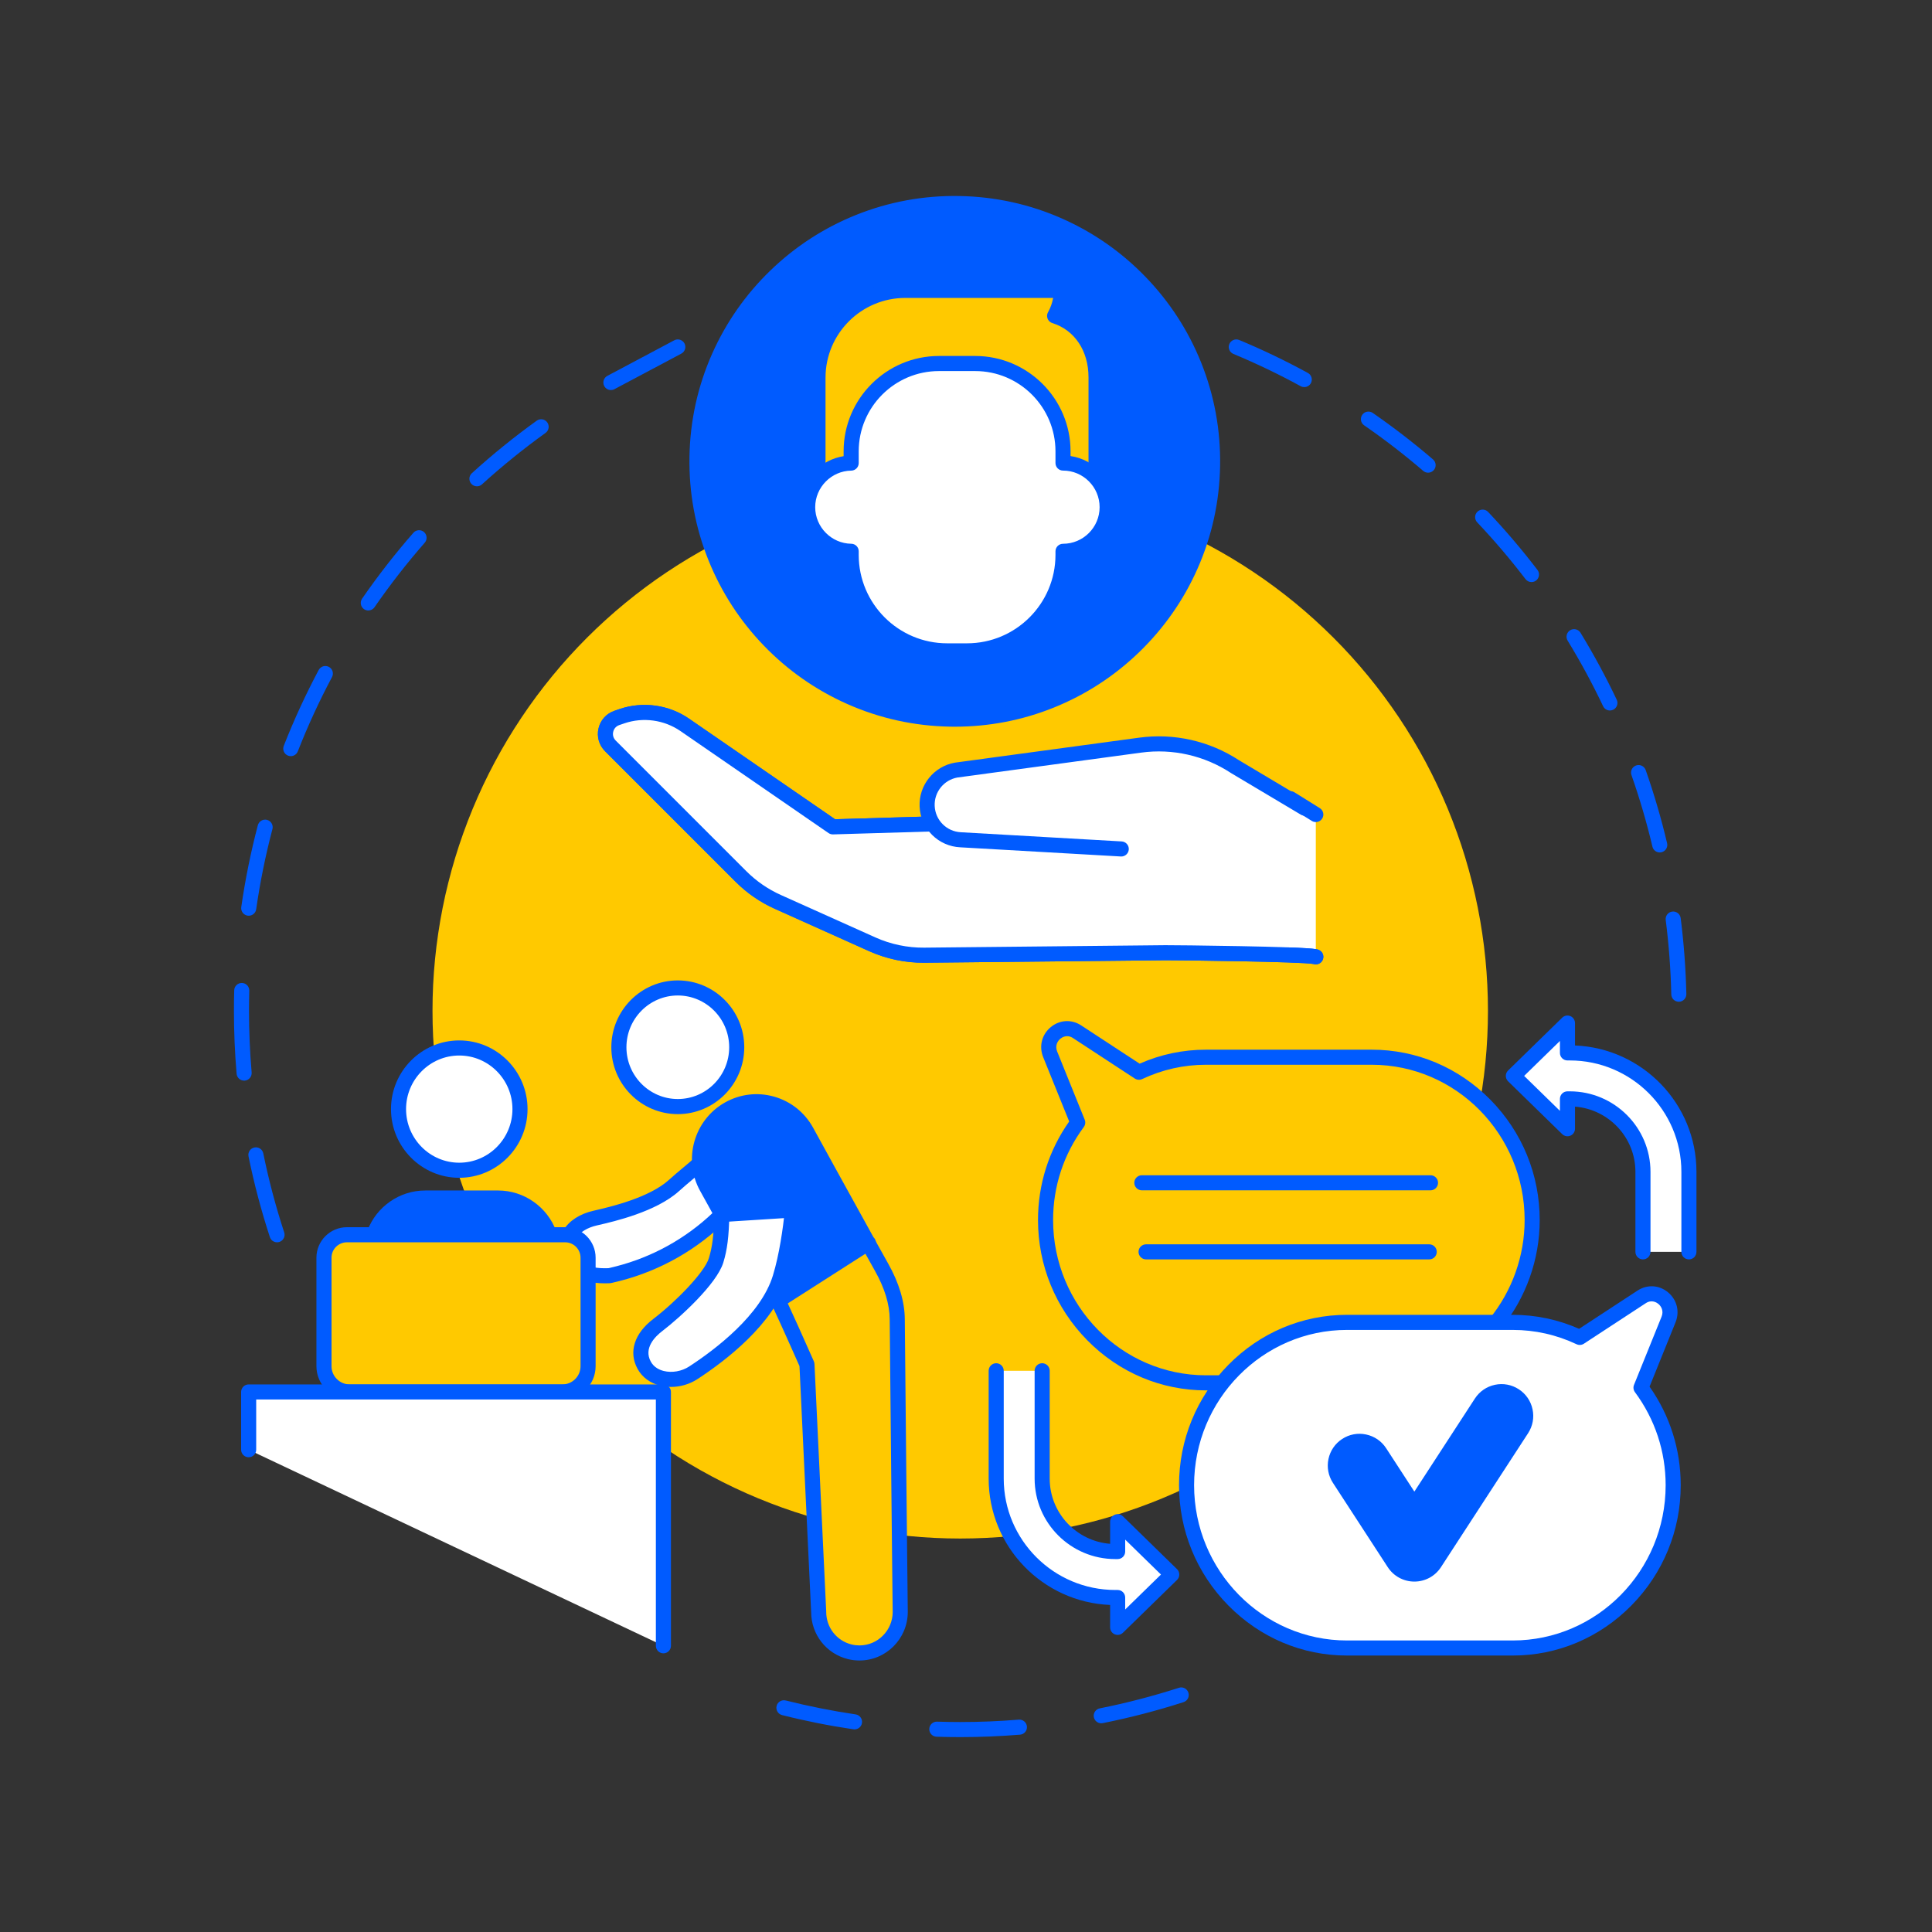 <svg xmlns="http://www.w3.org/2000/svg" xmlns:xlink="http://www.w3.org/1999/xlink" width="500" zoomAndPan="magnify" viewBox="0 0 375 375" height="500" preserveAspectRatio="xMidYMid meet" version="1.2"><rect x="0" y="0" width="375" height="375" fill="#333333" stroke="none"/><defs><clipPath id="8f8483e906"><path d="M 45.387 65 L 134 65 L 134 242 L 45.387 242 Z M 45.387 65 "/></clipPath><clipPath id="62630261cb"><path d="M 150 327 L 231 327 L 231 337.168 L 150 337.168 Z M 150 327 "/></clipPath><clipPath id="8236491d09"><path d="M 292 197 L 329.637 197 L 329.637 245 L 292 245 Z M 292 197 "/></clipPath></defs><g id="9bc1561357"><g clip-rule="nonzero" clip-path="url(#8f8483e906)"><path style=" stroke:none;fill-rule:nonzero;fill:#005bff;fill-opacity:1;" d="M 53.773 241.129 C 53.156 241.129 52.586 240.738 52.383 240.121 C 50.707 235.004 49.312 229.734 48.238 224.453 C 48.074 223.66 48.586 222.887 49.379 222.727 C 50.172 222.566 50.945 223.078 51.105 223.871 C 52.156 229.039 53.523 234.199 55.164 239.211 C 55.418 239.977 54.996 240.805 54.23 241.059 C 54.078 241.105 53.926 241.129 53.773 241.129 Z M 47.383 209.75 C 46.633 209.75 45.992 209.176 45.926 208.414 C 45.578 204.379 45.406 200.27 45.406 196.195 C 45.406 194.875 45.422 193.535 45.461 192.215 C 45.48 191.41 46.152 190.773 46.965 190.793 C 47.77 190.816 48.406 191.488 48.387 192.297 C 48.352 193.59 48.332 194.898 48.332 196.195 C 48.332 200.184 48.504 204.211 48.844 208.164 C 48.91 208.969 48.316 209.676 47.512 209.746 C 47.469 209.75 47.426 209.75 47.383 209.75 Z M 48.281 177.742 C 48.211 177.742 48.141 177.738 48.07 177.727 C 47.273 177.613 46.715 176.871 46.828 176.07 C 47.594 170.73 48.676 165.387 50.047 160.18 C 50.254 159.398 51.055 158.934 51.836 159.137 C 52.617 159.344 53.082 160.145 52.879 160.926 C 51.535 166.023 50.477 171.258 49.727 176.484 C 49.625 177.215 48.996 177.742 48.281 177.742 Z M 56.441 146.77 C 56.262 146.77 56.082 146.734 55.906 146.668 C 55.156 146.371 54.785 145.523 55.078 144.77 C 57.043 139.758 59.324 134.805 61.855 130.047 C 62.238 129.332 63.121 129.062 63.836 129.441 C 64.551 129.82 64.82 130.707 64.441 131.422 C 61.961 136.082 59.727 140.93 57.805 145.84 C 57.578 146.414 57.027 146.77 56.441 146.77 Z M 71.484 118.496 C 71.199 118.496 70.91 118.41 70.656 118.238 C 69.992 117.777 69.824 116.867 70.281 116.199 C 73.34 111.77 76.691 107.469 80.238 103.414 C 80.77 102.805 81.695 102.742 82.305 103.273 C 82.91 103.809 82.973 104.73 82.441 105.34 C 78.969 109.312 75.688 113.523 72.691 117.863 C 72.406 118.273 71.949 118.496 71.484 118.496 Z M 92.57 94.395 C 92.176 94.395 91.777 94.23 91.488 93.914 C 90.945 93.316 90.988 92.391 91.586 91.848 C 95.574 88.223 99.812 84.793 104.18 81.652 C 104.836 81.18 105.754 81.328 106.223 81.984 C 106.695 82.641 106.547 83.555 105.891 84.027 C 101.609 87.105 97.461 90.465 93.555 94.012 C 93.277 94.27 92.922 94.395 92.57 94.395 Z M 118.578 75.711 C 118.055 75.711 117.547 75.43 117.285 74.934 C 116.902 74.219 117.176 73.332 117.891 72.953 L 130.875 66.051 C 131.59 65.672 132.473 65.945 132.855 66.656 C 133.234 67.371 132.961 68.258 132.25 68.637 L 119.262 75.539 C 119.043 75.656 118.809 75.711 118.578 75.711 Z M 118.578 75.711 "/></g><g clip-rule="nonzero" clip-path="url(#62630261cb)"><path style=" stroke:none;fill-rule:nonzero;fill:#005bff;fill-opacity:1;" d="M 186.379 337.172 C 184.852 337.172 183.309 337.148 181.789 337.098 C 180.98 337.074 180.348 336.395 180.371 335.59 C 180.398 334.781 181.074 334.145 181.883 334.172 C 183.371 334.219 184.883 334.246 186.379 334.246 C 190.168 334.246 193.992 334.09 197.75 333.781 C 198.555 333.719 199.262 334.316 199.328 335.121 C 199.395 335.93 198.793 336.637 197.988 336.699 C 194.152 337.012 190.246 337.172 186.379 337.172 Z M 165.863 335.672 C 165.789 335.672 165.719 335.668 165.645 335.656 C 161.004 334.973 156.344 334.047 151.801 332.898 C 151.02 332.703 150.543 331.906 150.738 331.121 C 150.938 330.34 151.734 329.863 152.516 330.062 C 156.965 331.184 161.527 332.09 166.074 332.762 C 166.871 332.879 167.426 333.625 167.309 334.422 C 167.199 335.148 166.574 335.672 165.863 335.672 Z M 213.75 334.488 C 213.066 334.488 212.457 334.008 212.316 333.309 C 212.16 332.516 212.676 331.746 213.469 331.59 C 218.641 330.559 223.809 329.215 228.824 327.598 C 229.594 327.348 230.418 327.77 230.668 328.539 C 230.918 329.309 230.492 330.133 229.727 330.383 C 224.602 332.035 219.324 333.406 214.039 334.461 C 213.941 334.477 213.844 334.488 213.75 334.488 Z M 213.75 334.488 "/></g><path style=" stroke:none;fill-rule:nonzero;fill:#005bff;fill-opacity:1;" d="M 325.855 194.438 C 325.062 194.438 324.41 193.805 324.395 193.008 C 324.285 188.188 323.922 183.332 323.316 178.574 C 323.211 177.77 323.781 177.039 324.582 176.938 C 325.383 176.836 326.117 177.402 326.219 178.203 C 326.836 183.062 327.207 188.02 327.32 192.941 C 327.336 193.75 326.695 194.418 325.891 194.438 C 325.879 194.438 325.867 194.438 325.855 194.438 Z M 322.156 165.461 C 321.492 165.461 320.895 165.008 320.734 164.332 C 319.629 159.652 318.258 154.98 316.668 150.445 C 316.398 149.68 316.801 148.844 317.562 148.578 C 318.324 148.309 319.16 148.711 319.43 149.473 C 321.055 154.105 322.453 158.879 323.582 163.66 C 323.77 164.445 323.281 165.234 322.496 165.422 C 322.383 165.449 322.27 165.461 322.156 165.461 Z M 312.484 137.906 C 311.938 137.906 311.414 137.598 311.16 137.07 C 309.102 132.73 306.785 128.449 304.277 124.344 C 303.859 123.652 304.074 122.754 304.766 122.332 C 305.457 121.91 306.355 122.129 306.777 122.816 C 309.336 127.012 311.703 131.383 313.805 135.812 C 314.152 136.543 313.84 137.418 313.113 137.762 C 312.91 137.859 312.695 137.906 312.484 137.906 Z M 297.266 112.98 C 296.824 112.98 296.387 112.781 296.102 112.406 C 293.18 108.586 290.023 104.879 286.719 101.383 C 286.164 100.797 286.191 99.871 286.777 99.312 C 287.367 98.758 288.293 98.785 288.848 99.371 C 292.223 102.941 295.445 106.727 298.426 110.629 C 298.918 111.27 298.793 112.188 298.152 112.68 C 297.887 112.883 297.574 112.98 297.266 112.98 Z M 277.195 91.75 C 276.855 91.75 276.52 91.633 276.242 91.395 C 272.59 88.262 268.734 85.285 264.777 82.555 C 264.113 82.094 263.949 81.184 264.406 80.52 C 264.867 79.852 265.777 79.688 266.445 80.145 C 270.48 82.938 274.418 85.973 278.148 89.176 C 278.762 89.703 278.832 90.625 278.305 91.238 C 278.016 91.574 277.605 91.75 277.195 91.75 Z M 253.156 75.137 C 252.918 75.137 252.676 75.078 252.453 74.957 C 248.23 72.648 243.836 70.543 239.398 68.695 C 238.652 68.387 238.301 67.527 238.613 66.781 C 238.922 66.035 239.777 65.684 240.523 65.992 C 245.059 67.879 249.543 70.031 253.859 72.387 C 254.566 72.777 254.828 73.664 254.441 74.375 C 254.176 74.859 253.672 75.137 253.156 75.137 Z M 253.156 75.137 "/><path style=" stroke:none;fill-rule:nonzero;fill:#ffc900;fill-opacity:1;" d="M 288.812 196.195 C 288.812 197.871 288.77 199.547 288.688 201.223 C 288.605 202.895 288.484 204.566 288.32 206.234 C 288.156 207.906 287.949 209.566 287.703 211.227 C 287.457 212.883 287.172 214.535 286.844 216.18 C 286.516 217.824 286.148 219.457 285.742 221.086 C 285.336 222.711 284.887 224.324 284.402 225.93 C 283.914 227.535 283.391 229.125 282.824 230.703 C 282.258 232.281 281.656 233.848 281.016 235.395 C 280.375 236.945 279.695 238.477 278.977 239.992 C 278.262 241.508 277.508 243.004 276.719 244.48 C 275.926 245.961 275.102 247.418 274.238 248.855 C 273.379 250.293 272.48 251.711 271.551 253.105 C 270.617 254.496 269.652 255.867 268.652 257.215 C 267.656 258.562 266.625 259.883 265.562 261.18 C 264.496 262.473 263.402 263.742 262.277 264.984 C 261.152 266.227 259.996 267.441 258.809 268.625 C 257.625 269.812 256.41 270.969 255.168 272.094 C 253.926 273.219 252.656 274.312 251.363 275.375 C 250.066 276.441 248.746 277.473 247.398 278.469 C 246.051 279.469 244.684 280.434 243.289 281.363 C 241.895 282.297 240.477 283.191 239.039 284.055 C 237.602 284.918 236.145 285.742 234.668 286.531 C 233.188 287.324 231.691 288.078 230.176 288.793 C 228.66 289.512 227.129 290.188 225.578 290.832 C 224.031 291.473 222.465 292.074 220.887 292.641 C 219.309 293.203 217.719 293.73 216.113 294.219 C 214.512 294.703 212.895 295.152 211.27 295.559 C 209.645 295.965 208.008 296.332 206.363 296.66 C 204.719 296.988 203.066 297.273 201.41 297.52 C 199.75 297.766 198.09 297.969 196.422 298.133 C 194.75 298.301 193.082 298.422 191.406 298.504 C 189.73 298.586 188.055 298.629 186.379 298.629 C 184.703 298.629 183.027 298.586 181.355 298.504 C 179.68 298.422 178.008 298.301 176.34 298.133 C 174.672 297.969 173.008 297.766 171.352 297.52 C 169.691 297.273 168.039 296.988 166.398 296.66 C 164.754 296.332 163.117 295.965 161.492 295.559 C 159.863 295.152 158.25 294.703 156.645 294.219 C 155.043 293.73 153.449 293.203 151.871 292.641 C 150.293 292.074 148.73 291.473 147.18 290.832 C 145.633 290.188 144.102 289.512 142.586 288.793 C 141.07 288.078 139.574 287.324 138.094 286.531 C 136.617 285.742 135.156 284.918 133.719 284.055 C 132.281 283.191 130.867 282.297 129.473 281.363 C 128.078 280.434 126.707 279.469 125.363 278.469 C 124.016 277.473 122.695 276.441 121.398 275.375 C 120.102 274.312 118.832 273.219 117.59 272.094 C 116.348 270.969 115.137 269.812 113.949 268.625 C 112.766 267.441 111.609 266.227 110.484 264.984 C 109.355 263.742 108.262 262.473 107.199 261.18 C 106.137 259.883 105.105 258.562 104.105 257.215 C 103.105 255.867 102.141 254.496 101.211 253.105 C 100.281 251.711 99.383 250.293 98.52 248.855 C 97.66 247.418 96.832 245.961 96.043 244.48 C 95.254 243.004 94.5 241.508 93.781 239.992 C 93.066 238.477 92.387 236.945 91.746 235.395 C 91.105 233.848 90.5 232.281 89.938 230.703 C 89.371 229.125 88.844 227.535 88.359 225.93 C 87.871 224.324 87.426 222.711 87.02 221.086 C 86.609 219.457 86.242 217.824 85.918 216.18 C 85.59 214.535 85.305 212.883 85.059 211.227 C 84.812 209.566 84.605 207.906 84.441 206.234 C 84.277 204.566 84.152 202.895 84.07 201.223 C 83.988 199.547 83.949 197.871 83.949 196.195 C 83.949 194.52 83.988 192.844 84.07 191.168 C 84.152 189.496 84.277 187.824 84.441 186.156 C 84.605 184.488 84.812 182.824 85.059 181.168 C 85.305 179.508 85.59 177.855 85.918 176.211 C 86.242 174.566 86.609 172.934 87.02 171.309 C 87.426 169.68 87.871 168.066 88.359 166.461 C 88.844 164.855 89.371 163.266 89.938 161.688 C 90.5 160.109 91.105 158.547 91.746 156.996 C 92.387 155.449 93.066 153.918 93.781 152.402 C 94.5 150.887 95.254 149.387 96.043 147.91 C 96.832 146.43 97.66 144.973 98.52 143.535 C 99.383 142.098 100.281 140.684 101.211 139.289 C 102.141 137.895 103.105 136.523 104.105 135.176 C 105.105 133.832 106.137 132.508 107.199 131.215 C 108.262 129.918 109.355 128.648 110.484 127.406 C 111.609 126.164 112.766 124.949 113.949 123.766 C 115.137 122.582 116.348 121.426 117.59 120.301 C 118.832 119.172 120.102 118.078 121.398 117.016 C 122.695 115.953 124.016 114.922 125.363 113.922 C 126.707 112.922 128.078 111.957 129.473 111.027 C 130.867 110.094 132.281 109.199 133.719 108.336 C 135.156 107.477 136.617 106.648 138.094 105.859 C 139.574 105.07 141.07 104.316 142.586 103.598 C 144.102 102.883 145.633 102.203 147.18 101.562 C 148.73 100.918 150.293 100.316 151.871 99.75 C 153.449 99.188 155.043 98.66 156.645 98.176 C 158.25 97.688 159.863 97.242 161.492 96.832 C 163.117 96.426 164.754 96.059 166.398 95.73 C 168.039 95.406 169.691 95.117 171.352 94.871 C 173.008 94.625 174.672 94.422 176.34 94.258 C 178.008 94.094 179.68 93.969 181.355 93.887 C 183.027 93.805 184.703 93.766 186.379 93.766 C 188.055 93.766 189.73 93.805 191.406 93.887 C 193.082 93.969 194.75 94.094 196.422 94.258 C 198.09 94.422 199.75 94.625 201.41 94.871 C 203.066 95.117 204.719 95.406 206.363 95.73 C 208.008 96.059 209.645 96.426 211.27 96.832 C 212.895 97.242 214.512 97.688 216.113 98.176 C 217.719 98.66 219.309 99.188 220.887 99.75 C 222.465 100.316 224.031 100.918 225.578 101.562 C 227.129 102.203 228.66 102.883 230.176 103.598 C 231.691 104.316 233.188 105.07 234.668 105.859 C 236.145 106.648 237.602 107.477 239.039 108.336 C 240.477 109.199 241.895 110.094 243.289 111.027 C 244.684 111.957 246.051 112.922 247.398 113.922 C 248.746 114.922 250.066 115.953 251.363 117.016 C 252.656 118.078 253.926 119.172 255.168 120.301 C 256.41 121.426 257.625 122.582 258.809 123.766 C 259.996 124.949 261.152 126.164 262.277 127.406 C 263.402 128.648 264.496 129.918 265.562 131.215 C 266.625 132.508 267.656 133.832 268.652 135.176 C 269.652 136.523 270.617 137.895 271.551 139.289 C 272.48 140.684 273.379 142.098 274.238 143.535 C 275.102 144.973 275.926 146.43 276.719 147.91 C 277.508 149.387 278.262 150.887 278.977 152.402 C 279.695 153.918 280.375 155.449 281.016 156.996 C 281.656 158.547 282.258 160.109 282.824 161.688 C 283.391 163.266 283.914 164.855 284.402 166.461 C 284.887 168.066 285.336 169.68 285.742 171.309 C 286.148 172.934 286.516 174.566 286.844 176.211 C 287.172 177.855 287.457 179.508 287.703 181.168 C 287.949 182.824 288.156 184.488 288.32 186.156 C 288.484 187.824 288.605 189.496 288.688 191.168 C 288.77 192.844 288.812 194.52 288.812 196.195 Z M 288.812 196.195 "/><path style=" stroke:none;fill-rule:nonzero;fill:#005bff;fill-opacity:1;" d="M 235.363 89.543 C 235.363 91.184 235.281 92.816 235.121 94.449 C 234.961 96.078 234.723 97.699 234.402 99.305 C 234.082 100.914 233.684 102.5 233.207 104.07 C 232.73 105.637 232.18 107.18 231.555 108.695 C 230.926 110.207 230.227 111.688 229.453 113.133 C 228.68 114.578 227.84 115.98 226.93 117.344 C 226.02 118.707 225.043 120.023 224.004 121.289 C 222.965 122.555 221.863 123.77 220.707 124.93 C 219.547 126.086 218.332 127.188 217.066 128.227 C 215.801 129.266 214.484 130.242 213.121 131.152 C 211.758 132.062 210.355 132.902 208.91 133.676 C 207.465 134.449 205.984 135.148 204.473 135.777 C 202.957 136.402 201.414 136.953 199.848 137.43 C 198.277 137.906 196.691 138.305 195.082 138.625 C 193.477 138.941 191.855 139.184 190.227 139.344 C 188.594 139.504 186.961 139.586 185.32 139.586 C 183.684 139.586 182.047 139.504 180.414 139.344 C 178.785 139.184 177.164 138.941 175.559 138.625 C 173.949 138.305 172.363 137.906 170.793 137.43 C 169.227 136.953 167.684 136.402 166.172 135.777 C 164.656 135.148 163.176 134.449 161.73 133.676 C 160.285 132.902 158.883 132.062 157.52 131.152 C 156.156 130.242 154.84 129.266 153.574 128.227 C 152.309 127.188 151.094 126.086 149.938 124.93 C 148.777 123.77 147.676 122.555 146.637 121.289 C 145.598 120.023 144.621 118.707 143.711 117.344 C 142.801 115.98 141.961 114.578 141.188 113.133 C 140.414 111.688 139.715 110.207 139.09 108.695 C 138.461 107.18 137.91 105.637 137.434 104.07 C 136.957 102.5 136.559 100.914 136.242 99.305 C 135.922 97.699 135.68 96.078 135.52 94.449 C 135.359 92.816 135.277 91.184 135.277 89.543 C 135.277 87.902 135.359 86.27 135.52 84.637 C 135.68 83.008 135.922 81.387 136.242 79.781 C 136.559 78.172 136.957 76.586 137.434 75.016 C 137.91 73.449 138.461 71.906 139.09 70.395 C 139.715 68.879 140.414 67.398 141.188 65.953 C 141.961 64.508 142.801 63.105 143.711 61.742 C 144.621 60.379 145.598 59.062 146.637 57.797 C 147.676 56.531 148.777 55.316 149.938 54.16 C 151.094 53 152.309 51.898 153.574 50.859 C 154.84 49.82 156.156 48.844 157.52 47.934 C 158.883 47.023 160.285 46.184 161.73 45.41 C 163.176 44.637 164.656 43.938 166.172 43.309 C 167.684 42.684 169.227 42.133 170.793 41.656 C 172.363 41.18 173.949 40.781 175.559 40.461 C 177.164 40.145 178.785 39.902 180.414 39.742 C 182.047 39.582 183.684 39.5 185.32 39.5 C 186.961 39.5 188.594 39.582 190.227 39.742 C 191.855 39.902 193.477 40.145 195.082 40.461 C 196.691 40.781 198.277 41.18 199.848 41.656 C 201.414 42.133 202.957 42.684 204.473 43.309 C 205.984 43.938 207.465 44.637 208.91 45.41 C 210.355 46.184 211.758 47.023 213.121 47.934 C 214.484 48.844 215.801 49.82 217.066 50.859 C 218.332 51.898 219.547 53 220.707 54.16 C 221.863 55.316 222.965 56.531 224.004 57.797 C 225.043 59.062 226.02 60.379 226.93 61.742 C 227.84 63.105 228.68 64.508 229.453 65.953 C 230.227 67.398 230.926 68.879 231.555 70.395 C 232.18 71.906 232.73 73.449 233.207 75.016 C 233.684 76.586 234.082 78.172 234.402 79.781 C 234.723 81.387 234.961 83.008 235.121 84.637 C 235.281 86.27 235.363 87.902 235.363 89.543 Z M 235.363 89.543 "/><path style=" stroke:none;fill-rule:nonzero;fill:#005bff;fill-opacity:1;" d="M 185.348 141.051 C 185.039 141.051 184.73 141.047 184.422 141.043 C 177.473 140.922 170.75 139.441 164.449 136.645 C 158.359 133.941 152.918 130.133 148.27 125.324 C 143.625 120.512 140.008 114.938 137.52 108.762 C 134.945 102.363 133.703 95.598 133.824 88.645 C 133.945 81.695 135.422 74.973 138.219 68.672 C 140.922 62.582 144.73 57.141 149.543 52.492 C 154.352 47.848 159.926 44.23 166.102 41.742 C 172.5 39.168 179.27 37.922 186.219 38.047 C 193.172 38.168 199.891 39.645 206.195 42.441 C 212.281 45.145 217.723 48.953 222.371 53.766 C 227.016 58.574 230.633 64.148 233.121 70.324 C 235.695 76.723 236.941 83.488 236.82 90.441 C 236.699 97.395 235.219 104.113 232.422 110.418 C 229.723 116.504 225.91 121.945 221.102 126.594 C 216.289 131.238 210.719 134.855 204.539 137.344 C 198.426 139.805 191.973 141.051 185.348 141.051 Z M 185.309 40.965 C 158.91 40.965 137.211 62.199 136.75 88.695 C 136.281 115.477 157.691 137.648 184.473 138.113 C 211.258 138.578 233.426 117.172 233.891 90.391 C 234.359 63.609 212.949 41.441 186.168 40.973 C 185.883 40.969 185.594 40.965 185.309 40.965 Z M 235.355 90.414 Z M 235.355 90.414 "/><path style=" stroke:none;fill-rule:nonzero;fill:#ffc900;fill-opacity:1;" d="M 204.707 61.316 L 204.703 61.316 C 205.527 59.852 206 58.164 206 56.367 L 175.707 56.367 C 166.355 56.367 158.773 63.945 158.773 73.297 L 158.773 94.871 L 206.629 91.172 L 212.746 94.703 L 212.746 73.246 C 212.746 67.074 209.27 62.75 204.707 61.316 Z M 204.707 61.316 "/><path style=" stroke:none;fill-rule:nonzero;fill:#005bff;fill-opacity:1;" d="M 158.773 96.332 C 158.406 96.332 158.051 96.195 157.777 95.945 C 157.48 95.668 157.309 95.277 157.309 94.871 L 157.309 73.297 C 157.309 63.156 165.562 54.902 175.707 54.902 L 206 54.902 C 206.809 54.902 207.465 55.559 207.465 56.367 C 207.465 57.785 207.199 59.195 206.691 60.516 C 208.66 61.434 210.348 62.844 211.633 64.656 C 213.32 67.039 214.211 70.008 214.211 73.246 L 214.211 94.703 C 214.211 95.223 213.93 95.707 213.48 95.969 C 213.027 96.23 212.469 96.23 212.016 95.969 L 206.289 92.668 L 158.887 96.328 C 158.848 96.332 158.809 96.332 158.773 96.332 Z M 175.707 57.828 C 167.176 57.828 160.234 64.77 160.234 73.297 L 160.234 93.289 L 206.516 89.715 C 206.809 89.691 207.102 89.758 207.359 89.906 L 211.281 92.168 L 211.281 73.246 C 211.281 68.129 208.621 64.109 204.332 62.73 C 203.961 62.637 203.637 62.395 203.438 62.055 C 203.176 61.605 203.172 61.051 203.426 60.598 C 203.91 59.738 204.242 58.797 204.41 57.828 Z M 175.707 57.828 "/><path style=" stroke:none;fill-rule:nonzero;fill:#ffffff;fill-opacity:1;" d="M 206.328 89.875 L 206.328 87.602 C 206.328 78.188 198.699 70.559 189.285 70.559 L 182.254 70.559 C 172.844 70.559 165.211 78.188 165.211 87.602 L 165.211 89.883 C 160.535 89.945 156.766 93.754 156.766 98.441 C 156.766 103.133 160.535 106.941 165.211 107.004 L 165.211 107.703 C 165.211 117.992 173.551 126.328 183.84 126.328 L 187.703 126.328 C 197.988 126.328 206.328 117.992 206.328 107.703 L 206.328 107.012 C 211.062 107.012 214.895 103.176 214.895 98.441 C 214.898 93.711 211.062 89.875 206.328 89.875 Z M 206.328 89.875 "/><path style=" stroke:none;fill-rule:nonzero;fill:#005bff;fill-opacity:1;" d="M 187.703 127.793 L 183.84 127.793 C 172.977 127.793 164.102 119.129 163.758 108.348 C 161.656 108.016 159.715 107.027 158.195 105.488 C 156.328 103.598 155.301 101.098 155.301 98.441 C 155.301 95.789 156.328 93.289 158.195 91.398 C 159.715 89.859 161.648 88.875 163.746 88.543 L 163.746 87.602 C 163.746 77.398 172.051 69.094 182.254 69.094 L 189.285 69.094 C 199.492 69.094 207.793 77.398 207.793 87.602 L 207.793 88.52 C 212.633 89.23 216.359 93.41 216.359 98.441 C 216.359 103.48 212.629 107.664 207.781 108.371 C 207.43 119.141 198.559 127.793 187.703 127.793 Z M 182.254 72.023 C 173.664 72.023 166.676 79.012 166.676 87.602 L 166.676 89.883 C 166.676 90.684 166.031 91.336 165.23 91.348 C 161.371 91.398 158.23 94.582 158.23 98.441 C 158.23 102.305 161.371 105.488 165.23 105.543 C 166.031 105.551 166.676 106.203 166.676 107.004 L 166.676 107.703 C 166.676 117.168 174.375 124.867 183.84 124.867 L 187.703 124.867 C 197.168 124.867 204.867 117.168 204.867 107.703 L 204.867 107.012 C 204.867 106.203 205.52 105.547 206.328 105.547 C 210.246 105.547 213.434 102.359 213.434 98.441 C 213.434 94.527 210.246 91.34 206.328 91.34 C 205.52 91.34 204.867 90.684 204.867 89.875 L 204.867 87.602 C 204.867 79.012 197.875 72.023 189.285 72.023 Z M 182.254 72.023 "/><path style=" stroke:none;fill-rule:nonzero;fill:#ffffff;fill-opacity:1;" d="M 255.398 185.723 C 253.953 185.18 227.734 184.906 226.188 184.922 L 179.414 185.402 C 175.938 185.438 172.496 184.719 169.324 183.293 L 150.969 175.055 C 148.309 173.859 145.883 172.188 143.82 170.121 L 118.473 144.773 C 116.758 143.059 117.434 140.137 119.73 139.352 L 120.711 139.02 C 124.812 137.613 129.34 138.238 132.91 140.695 L 161.648 160.492 L 180.797 159.926 L 250.473 155.027 L 255.398 158.102 Z M 255.398 185.723 "/><path style=" stroke:none;fill-rule:nonzero;fill:#005bff;fill-opacity:1;" d="M 255.398 187.184 C 255.25 187.184 255.098 187.164 254.949 187.113 C 252.871 186.664 228.266 186.363 226.203 186.387 L 179.426 186.863 C 175.766 186.902 172.066 186.129 168.723 184.629 L 150.371 176.391 C 147.535 175.117 144.984 173.355 142.785 171.156 L 117.438 145.809 C 116.273 144.645 115.797 142.988 116.172 141.383 C 116.543 139.777 117.695 138.5 119.254 137.969 L 120.234 137.633 C 124.758 136.086 129.809 136.781 133.742 139.492 L 162.086 159.016 L 180.723 158.465 L 250.371 153.566 C 250.68 153.543 250.984 153.621 251.246 153.785 L 256.176 156.859 C 256.859 157.289 257.07 158.191 256.641 158.875 C 256.211 159.562 255.309 159.77 254.625 159.344 L 250.102 156.52 L 180.898 161.387 C 180.879 161.387 180.859 161.387 180.84 161.387 L 161.691 161.957 C 161.383 161.965 161.074 161.875 160.82 161.699 L 132.082 141.902 C 128.906 139.715 124.832 139.156 121.184 140.402 L 120.203 140.738 C 119.598 140.945 119.168 141.422 119.023 142.047 C 118.879 142.668 119.055 143.285 119.508 143.738 L 144.855 169.09 C 146.801 171.035 149.059 172.59 151.57 173.719 L 169.922 181.957 C 172.879 183.285 176.156 183.973 179.398 183.938 L 226.172 183.461 C 226.965 183.453 233.996 183.516 240.859 183.648 C 254.758 183.918 255.508 184.199 255.914 184.352 C 256.672 184.633 257.055 185.477 256.77 186.234 C 256.551 186.824 255.992 187.184 255.398 187.184 Z M 254.887 187.09 C 254.898 187.098 254.914 187.102 254.93 187.109 C 254.914 187.102 254.902 187.098 254.887 187.09 Z M 254.887 187.09 "/><path style=" stroke:none;fill-rule:nonzero;fill:#ffffff;fill-opacity:1;" d="M 180.797 159.926 L 161.648 160.492 L 132.91 140.695 C 129.34 138.238 124.812 137.613 120.711 139.02 L 119.73 139.352 C 117.434 140.137 116.758 143.059 118.473 144.773 L 143.82 170.121 C 145.887 172.188 148.309 173.859 150.973 175.055 L 169.324 183.293 C 172.496 184.719 175.938 185.438 179.414 185.402 L 226.188 184.922 C 227.734 184.906 253.953 185.18 255.398 185.723 Z M 180.797 159.926 "/><path style=" stroke:none;fill-rule:nonzero;fill:#005bff;fill-opacity:1;" d="M 255.398 187.184 C 255.25 187.184 255.098 187.164 254.949 187.113 C 252.871 186.664 228.266 186.363 226.203 186.387 L 179.426 186.863 C 175.766 186.902 172.066 186.129 168.723 184.629 L 150.371 176.391 C 147.535 175.117 144.984 173.355 142.785 171.156 L 117.438 145.809 C 116.273 144.645 115.797 142.988 116.172 141.383 C 116.543 139.777 117.695 138.5 119.254 137.969 L 120.234 137.633 C 124.758 136.086 129.809 136.781 133.742 139.492 L 162.086 159.016 L 180.754 158.461 C 181.566 158.438 182.234 159.074 182.262 159.883 C 182.285 160.691 181.648 161.363 180.84 161.387 L 161.691 161.957 C 161.383 161.965 161.074 161.875 160.82 161.699 L 132.082 141.902 C 128.906 139.715 124.832 139.156 121.184 140.402 L 120.203 140.738 C 119.598 140.945 119.168 141.422 119.023 142.047 C 118.879 142.668 119.055 143.285 119.508 143.738 L 144.855 169.09 C 146.801 171.035 149.059 172.59 151.57 173.719 L 169.922 181.957 C 172.879 183.285 176.156 183.973 179.398 183.938 L 226.172 183.461 C 226.965 183.453 233.996 183.516 240.859 183.648 C 254.758 183.918 255.508 184.199 255.914 184.352 C 256.672 184.633 257.055 185.477 256.77 186.234 C 256.551 186.824 255.992 187.184 255.398 187.184 Z M 254.887 187.09 C 254.898 187.098 254.914 187.102 254.93 187.109 C 254.914 187.102 254.902 187.098 254.887 187.09 Z M 254.887 187.09 "/><path style=" stroke:none;fill-rule:nonzero;fill:#ffffff;fill-opacity:1;" d="M 253.246 156.871 L 239.73 148.816 C 234.293 145.242 227.75 143.758 221.305 144.629 L 185.613 149.469 C 182.227 150.051 179.805 153.066 179.961 156.5 C 180.121 160.016 182.93 162.832 186.441 163 L 217.633 164.781 Z M 253.246 156.871 "/><path style=" stroke:none;fill-rule:nonzero;fill:#005bff;fill-opacity:1;" d="M 217.637 166.246 C 217.609 166.246 217.578 166.246 217.551 166.242 L 186.367 164.461 C 184.305 164.359 182.363 163.5 180.906 162.039 C 179.449 160.574 178.594 158.629 178.496 156.566 C 178.309 152.406 181.262 148.734 185.363 148.027 C 185.383 148.023 185.398 148.02 185.418 148.02 L 221.109 143.18 C 227.895 142.262 234.781 143.82 240.508 147.574 L 253.996 155.613 C 254.691 156.027 254.918 156.926 254.504 157.617 C 254.09 158.312 253.191 158.539 252.496 158.125 L 238.98 150.074 C 238.961 150.062 238.945 150.051 238.926 150.039 C 233.785 146.66 227.598 145.254 221.504 146.082 L 185.84 150.914 C 183.199 151.383 181.301 153.75 181.422 156.434 C 181.547 159.207 183.738 161.402 186.516 161.539 C 186.52 161.539 186.523 161.539 186.527 161.539 L 217.719 163.32 C 218.523 163.367 219.141 164.059 219.098 164.863 C 219.051 165.645 218.406 166.246 217.637 166.246 Z M 217.637 166.246 "/><path style=" stroke:none;fill-rule:nonzero;fill:#ffc900;fill-opacity:1;" d="M 290.258 256.879 C 294.711 251.41 297.395 244.41 297.395 236.805 C 297.395 219.426 283.379 205.203 266.25 205.203 L 234.082 205.203 C 229.445 205.203 225.039 206.254 221.07 208.121 L 213.562 203.207 L 209.055 200.254 C 206.133 198.34 202.523 201.387 203.84 204.652 L 205.875 209.688 L 209.188 217.883 C 205.27 223.168 202.941 229.723 202.941 236.805 C 202.941 254.188 216.957 268.41 234.086 268.41 L 237.281 268.41 Z M 290.258 256.879 "/><path style=" stroke:none;fill-rule:nonzero;fill:#005bff;fill-opacity:1;" d="M 237.281 269.871 L 234.082 269.871 C 225.406 269.871 217.223 266.422 211.047 260.152 C 204.875 253.891 201.477 245.602 201.477 236.805 C 201.477 229.898 203.566 223.305 207.527 217.68 L 202.484 205.199 C 201.629 203.086 202.211 200.789 203.969 199.348 C 205.688 197.938 207.996 197.812 209.859 199.031 L 221.199 206.457 C 225.289 204.652 229.621 203.742 234.082 203.742 L 266.25 203.742 C 274.93 203.742 283.113 207.191 289.289 213.461 C 295.457 219.723 298.855 228.012 298.855 236.805 C 298.855 244.434 296.207 251.891 291.395 257.801 C 290.883 258.43 289.961 258.523 289.336 258.016 C 288.707 257.504 288.613 256.582 289.125 255.953 C 293.512 250.562 295.93 243.766 295.93 236.805 C 295.93 220.188 282.617 206.668 266.25 206.668 L 234.082 206.668 C 229.781 206.668 225.609 207.602 221.695 209.445 C 221.234 209.664 220.695 209.625 220.27 209.348 L 208.254 201.48 C 207.082 200.711 206.098 201.387 205.824 201.609 C 205.23 202.098 204.754 203.008 205.199 204.105 L 210.543 217.332 C 210.734 217.805 210.664 218.344 210.363 218.754 C 206.465 224.012 204.406 230.254 204.406 236.805 C 204.406 253.426 217.719 266.945 234.082 266.945 L 237.281 266.945 C 238.09 266.945 238.746 267.602 238.746 268.41 C 238.746 269.219 238.09 269.871 237.281 269.871 Z M 237.281 269.871 "/><path style=" stroke:none;fill-rule:nonzero;fill:#005bff;fill-opacity:1;" d="M 277.66 231.043 L 221.633 231.043 C 220.824 231.043 220.168 230.387 220.168 229.578 C 220.168 228.77 220.824 228.117 221.633 228.117 L 277.66 228.117 C 278.469 228.117 279.125 228.77 279.125 229.578 C 279.125 230.387 278.469 231.043 277.66 231.043 Z M 277.66 231.043 "/><path style=" stroke:none;fill-rule:nonzero;fill:#005bff;fill-opacity:1;" d="M 277.414 244.449 L 222.449 244.449 C 221.645 244.449 220.988 243.793 220.988 242.984 C 220.988 242.176 221.645 241.523 222.449 241.523 L 277.414 241.523 C 278.223 241.523 278.875 242.176 278.875 242.984 C 278.875 243.793 278.223 244.449 277.414 244.449 Z M 277.414 244.449 "/><path style=" stroke:none;fill-rule:nonzero;fill:#ffffff;fill-opacity:1;" d="M 261.453 256.672 L 293.621 256.672 C 298.262 256.672 302.668 257.723 306.633 259.59 L 314.141 254.672 L 318.648 251.723 C 321.57 249.809 325.184 252.855 323.863 256.117 L 321.828 261.156 L 318.52 269.348 C 322.434 274.633 324.762 281.191 324.762 288.273 C 324.762 305.656 310.75 319.875 293.621 319.875 L 261.453 319.875 C 244.324 319.875 230.312 305.656 230.312 288.273 C 230.312 270.895 244.324 256.672 261.453 256.672 Z M 261.453 256.672 "/><path style=" stroke:none;fill-rule:nonzero;fill:#005bff;fill-opacity:1;" d="M 293.621 321.34 L 261.453 321.34 C 252.773 321.34 244.594 317.887 238.418 311.621 C 232.246 305.359 228.848 297.066 228.848 288.273 C 228.848 279.48 232.246 271.188 238.418 264.926 C 244.594 258.66 252.773 255.207 261.453 255.207 L 293.621 255.207 C 298.086 255.207 302.414 256.121 306.504 257.922 L 317.848 250.496 C 319.707 249.281 322.02 249.406 323.738 250.816 C 325.492 252.258 326.074 254.555 325.219 256.668 L 320.18 269.148 C 324.137 274.77 326.227 281.367 326.227 288.273 C 326.227 297.066 322.828 305.359 316.656 311.621 C 310.48 317.887 302.301 321.34 293.621 321.34 Z M 261.453 258.137 C 245.09 258.137 231.773 271.656 231.773 288.273 C 231.773 304.891 245.09 318.414 261.453 318.414 L 293.621 318.414 C 309.984 318.414 323.301 304.891 323.301 288.273 C 323.301 281.723 321.238 275.48 317.344 270.219 C 317.039 269.812 316.969 269.273 317.16 268.801 L 322.508 255.57 C 322.949 254.477 322.473 253.566 321.879 253.078 C 321.605 252.852 320.621 252.18 319.449 252.945 L 307.434 260.812 C 307.008 261.094 306.469 261.129 306.008 260.914 C 302.094 259.07 297.926 258.137 293.621 258.137 Z M 261.453 258.137 "/><path style=" stroke:none;fill-rule:nonzero;fill:#005bff;fill-opacity:1;" d="M 274.527 305.52 C 272.938 305.52 271.457 304.719 270.59 303.383 L 259.945 287.023 C 258.531 284.848 259.148 281.938 261.324 280.523 C 263.496 279.105 266.406 279.723 267.824 281.898 L 274.527 292.207 L 287.5 272.258 C 288.914 270.082 291.824 269.465 294 270.883 C 296.176 272.297 296.793 275.207 295.379 277.379 L 278.465 303.383 C 277.598 304.719 276.117 305.52 274.527 305.52 Z M 274.527 305.52 "/><path style=" stroke:none;fill-rule:nonzero;fill:#005bff;fill-opacity:1;" d="M 274.527 306.984 C 272.434 306.984 270.504 305.938 269.363 304.184 L 258.719 287.82 C 257.82 286.441 257.516 284.793 257.855 283.184 C 258.199 281.574 259.145 280.191 260.523 279.297 C 261.902 278.398 263.551 278.09 265.16 278.434 C 266.77 278.773 268.152 279.723 269.051 281.102 L 274.527 289.52 L 286.273 271.461 C 287.172 270.078 288.551 269.133 290.16 268.789 C 291.77 268.449 293.418 268.758 294.797 269.656 C 296.18 270.551 297.125 271.934 297.465 273.543 C 297.809 275.152 297.5 276.797 296.605 278.18 L 279.691 304.184 C 278.551 305.938 276.621 306.984 274.527 306.984 Z M 263.879 281.223 C 263.258 281.223 262.652 281.402 262.121 281.75 C 261.395 282.219 260.898 282.945 260.719 283.789 C 260.539 284.637 260.703 285.5 261.172 286.223 L 271.816 302.586 C 272.414 303.508 273.43 304.059 274.527 304.059 C 275.625 304.059 276.641 303.508 277.238 302.586 L 294.148 276.582 C 294.621 275.859 294.781 274.992 294.602 274.148 C 294.426 273.305 293.926 272.578 293.203 272.109 C 292.477 271.637 291.613 271.477 290.77 271.656 C 289.922 271.832 289.199 272.332 288.727 273.055 L 275.754 293.004 C 275.484 293.418 275.023 293.668 274.527 293.668 C 274.031 293.668 273.57 293.418 273.301 293.004 L 266.594 282.695 C 266.125 281.973 265.398 281.473 264.555 281.297 C 264.328 281.246 264.102 281.223 263.879 281.223 Z M 263.879 281.223 "/><path style=" stroke:none;fill-rule:nonzero;fill:#ffffff;fill-opacity:1;" d="M 202.285 266.066 L 202.285 287 C 202.285 294.805 208.656 301.156 216.484 301.156 L 216.938 301.156 L 216.938 295.363 L 227.438 305.617 L 216.938 315.871 L 216.938 310.078 L 216.484 310.078 C 203.734 310.078 193.359 299.727 193.359 287 L 193.359 266.066 Z M 202.285 266.066 "/><path style=" stroke:none;fill-rule:nonzero;fill:#005bff;fill-opacity:1;" d="M 216.938 317.336 C 216.746 317.336 216.551 317.297 216.367 317.223 C 215.824 316.992 215.473 316.461 215.473 315.871 L 215.473 311.52 C 202.383 310.988 191.898 300.195 191.898 287 L 191.898 266.066 C 191.898 265.258 192.551 264.602 193.359 264.602 C 194.168 264.602 194.824 265.258 194.824 266.066 L 194.824 287 C 194.824 298.918 204.543 308.613 216.484 308.613 L 216.938 308.613 C 217.746 308.613 218.398 309.27 218.398 310.078 L 218.398 312.398 L 225.344 305.617 L 218.398 298.836 L 218.398 301.156 C 218.398 301.965 217.746 302.617 216.938 302.617 L 216.484 302.617 C 207.848 302.617 200.82 295.613 200.82 287 L 200.82 266.066 C 200.82 265.258 201.477 264.602 202.285 264.602 C 203.094 264.602 203.746 265.258 203.746 266.066 L 203.746 287 C 203.746 293.656 208.922 299.137 215.473 299.652 L 215.473 295.363 C 215.473 294.773 215.824 294.242 216.367 294.012 C 216.91 293.785 217.539 293.902 217.957 294.312 L 228.461 304.57 C 228.742 304.844 228.902 305.223 228.902 305.617 C 228.902 306.012 228.742 306.387 228.461 306.664 L 217.957 316.918 C 217.68 317.191 217.312 317.336 216.938 317.336 Z M 216.938 317.336 "/><path style=" stroke:none;fill-rule:nonzero;fill:#ffffff;fill-opacity:1;" d="M 318.895 242.984 L 318.895 227.449 C 318.895 219.645 312.523 213.293 304.695 213.293 L 304.242 213.293 L 304.242 219.086 L 293.742 208.832 L 304.242 198.574 L 304.242 204.371 L 304.695 204.371 C 317.445 204.371 327.82 214.723 327.82 227.449 L 327.82 242.984 Z M 318.895 242.984 "/><g clip-rule="nonzero" clip-path="url(#8236491d09)"><path style=" stroke:none;fill-rule:nonzero;fill:#005bff;fill-opacity:1;" d="M 327.82 244.449 C 327.012 244.449 326.355 243.793 326.355 242.984 L 326.355 227.449 C 326.355 215.531 316.637 205.832 304.695 205.832 L 304.242 205.832 C 303.438 205.832 302.781 205.18 302.781 204.371 L 302.781 202.051 L 295.836 208.832 L 302.781 215.613 L 302.781 213.293 C 302.781 212.484 303.438 211.828 304.242 211.828 L 304.695 211.828 C 313.332 211.828 320.359 218.836 320.359 227.449 L 320.359 242.984 C 320.359 243.793 319.703 244.449 318.895 244.449 C 318.09 244.449 317.434 243.793 317.434 242.984 L 317.434 227.449 C 317.434 220.789 312.258 215.312 305.707 214.797 L 305.707 219.086 C 305.707 219.676 305.355 220.207 304.812 220.434 C 304.27 220.664 303.645 220.543 303.223 220.133 L 292.719 209.879 C 292.438 209.602 292.277 209.227 292.277 208.832 C 292.277 208.438 292.438 208.059 292.719 207.785 L 303.223 197.527 C 303.645 197.117 304.27 197 304.812 197.227 C 305.355 197.457 305.707 197.988 305.707 198.574 L 305.707 202.926 C 318.797 203.457 329.281 214.254 329.281 227.449 L 329.281 242.984 C 329.281 243.793 328.629 244.449 327.82 244.449 Z M 327.82 244.449 "/></g><path style=" stroke:none;fill-rule:nonzero;fill:#ffffff;fill-opacity:1;" d="M 135.797 225.824 L 140.102 235.738 C 134.543 241.281 127.602 245.242 120.004 247.199 C 119.043 247.445 118.375 247.605 118.215 247.613 C 115.762 247.723 113.559 247.344 112.031 246.18 L 110.082 243.094 C 110.082 243.094 110.082 243.09 110.082 243.09 C 109.289 239.867 111.762 237.285 115.516 236.43 C 118.297 235.785 126.523 233.988 130.824 230.098 C 132.586 228.504 134.465 227.039 135.797 225.824 Z M 135.797 225.824 "/><path style=" stroke:none;fill-rule:nonzero;fill:#005bff;fill-opacity:1;" d="M 117.43 249.094 C 114.781 249.094 112.668 248.508 111.145 247.344 C 111.004 247.238 110.887 247.109 110.793 246.961 L 108.844 243.871 C 108.809 243.816 108.777 243.758 108.75 243.699 C 108.734 243.664 108.719 243.625 108.707 243.59 C 108.688 243.539 108.672 243.488 108.66 243.438 C 108.254 241.785 108.5 240.164 109.371 238.754 C 110.496 236.934 112.562 235.602 115.191 235.004 L 115.48 234.938 C 118.348 234.273 125.965 232.52 129.844 229.012 C 130.781 228.16 131.727 227.371 132.641 226.605 C 133.441 225.938 134.195 225.305 134.809 224.746 C 135.16 224.426 135.641 224.297 136.102 224.395 C 136.562 224.492 136.949 224.809 137.137 225.242 L 141.445 235.156 C 141.684 235.707 141.562 236.352 141.137 236.773 C 135.391 242.504 128.207 246.598 120.367 248.617 C 118.77 249.027 118.496 249.066 118.281 249.074 C 117.992 249.086 117.707 249.094 117.43 249.094 Z M 113.117 245.156 C 114.238 245.91 115.91 246.242 118.098 246.152 C 118.199 246.133 118.539 246.062 119.637 245.781 C 126.652 243.977 133.105 240.395 138.359 235.395 L 135.25 228.238 C 135.012 228.438 134.77 228.641 134.523 228.848 C 133.629 229.598 132.703 230.371 131.809 231.184 C 127.363 235.203 119.207 237.082 116.137 237.789 L 115.848 237.855 C 114.012 238.273 112.562 239.16 111.863 240.293 C 111.445 240.973 111.309 241.723 111.457 242.527 Z M 118.145 246.148 Z M 118.145 246.148 "/><path style=" stroke:none;fill-rule:nonzero;fill:#ffffff;fill-opacity:1;" d="M 143 203.273 C 143 209.629 137.879 214.785 131.562 214.785 C 125.246 214.785 120.125 209.629 120.125 203.273 C 120.125 196.914 125.246 191.758 131.562 191.758 C 137.879 191.758 143 196.914 143 203.273 Z M 143 203.273 "/><path style=" stroke:none;fill-rule:nonzero;fill:#005bff;fill-opacity:1;" d="M 131.562 216.25 C 124.449 216.25 118.66 210.426 118.66 203.273 C 118.66 196.117 124.449 190.297 131.562 190.297 C 138.676 190.297 144.461 196.117 144.461 203.273 C 144.461 210.426 138.676 216.25 131.562 216.25 Z M 131.562 193.223 C 126.062 193.223 121.59 197.73 121.59 203.273 C 121.59 208.812 126.062 213.32 131.562 213.32 C 137.062 213.32 141.535 208.812 141.535 203.273 C 141.535 197.73 137.062 193.223 131.562 193.223 Z M 131.562 193.223 "/><path style=" stroke:none;fill-rule:nonzero;fill:#ffc900;fill-opacity:1;" d="M 150.25 250.871 C 151.164 252.434 156.629 264.828 156.629 264.828 L 158.902 312.84 C 158.891 316.602 161.469 319.766 164.949 320.613 C 165.539 320.758 166.156 320.836 166.789 320.836 C 171.16 320.855 174.719 317.301 174.734 312.898 C 174.727 313.203 174.188 261.5 174.156 256.074 C 174.145 253.773 173.574 250.332 171.094 245.93 C 170.426 244.746 169.523 243.129 168.492 241.273 Z M 150.25 250.871 "/><path style=" stroke:none;fill-rule:nonzero;fill:#005bff;fill-opacity:1;" d="M 166.82 322.301 C 166.809 322.301 166.797 322.301 166.785 322.301 C 166.047 322.297 165.312 322.211 164.602 322.035 C 160.383 321.008 157.441 317.242 157.441 312.871 L 155.18 265.168 C 152.992 260.211 149.613 252.684 148.988 251.609 C 148.578 250.914 148.812 250.016 149.512 249.609 C 150.207 249.199 151.105 249.434 151.512 250.133 C 152.441 251.719 157.406 262.961 157.969 264.234 C 158.039 264.402 158.082 264.578 158.09 264.758 L 160.367 312.77 C 160.367 312.793 160.367 312.82 160.367 312.844 C 160.355 315.871 162.383 318.48 165.297 319.191 C 165.785 319.312 166.285 319.371 166.797 319.375 C 166.805 319.375 166.812 319.375 166.82 319.375 C 170.367 319.375 173.258 316.473 173.273 312.895 C 173.273 312.855 173.27 312.812 173.27 312.773 L 173.266 312.34 C 173.258 311.961 173.254 311.406 173.246 310.695 C 173.23 309.281 173.207 307.25 173.18 304.797 C 173.129 299.891 173.059 293.297 172.988 286.531 C 172.926 280.25 172.711 259.492 172.691 256.082 C 172.68 253.184 171.711 250.008 169.816 246.648 C 169.191 245.535 168.316 243.965 167.215 241.984 C 166.82 241.277 167.078 240.387 167.785 239.992 C 168.492 239.602 169.383 239.855 169.773 240.562 C 170.871 242.539 171.746 244.105 172.367 245.211 C 174.508 249.008 175.602 252.66 175.621 256.066 C 175.648 261.176 176.172 311.453 176.199 312.836 C 176.199 312.859 176.199 312.883 176.199 312.902 C 176.18 318.094 171.977 322.301 166.82 322.301 Z M 166.82 322.301 "/><path style=" stroke:none;fill-rule:nonzero;fill:#005bff;fill-opacity:1;" d="M 151.039 252.445 L 168.559 241.238 L 168.496 241.273 C 163.824 232.863 156.531 219.574 156.531 219.574 C 153.551 214.191 146.801 212.262 141.457 215.258 C 136.109 218.258 134.188 225.051 137.168 230.434 L 140.102 235.738 Z M 151.039 252.445 "/><path style=" stroke:none;fill-rule:nonzero;fill:#005bff;fill-opacity:1;" d="M 151.039 253.91 C 150.559 253.91 150.086 253.672 149.805 253.234 C 149.371 252.555 149.57 251.648 150.25 251.215 L 166.551 240.785 C 161.934 232.457 155.316 220.406 155.25 220.281 C 153.996 218.02 151.941 216.383 149.461 215.676 C 146.996 214.977 144.41 215.281 142.172 216.535 C 137.531 219.137 135.863 225.055 138.449 229.727 L 141.383 235.031 C 141.773 235.738 141.52 236.629 140.812 237.02 C 140.105 237.41 139.215 237.152 138.82 236.445 L 135.887 231.145 C 132.523 225.066 134.699 217.367 140.738 213.98 C 143.66 212.344 147.043 211.945 150.262 212.859 C 153.496 213.781 156.176 215.914 157.812 218.867 C 157.887 219.004 164.934 231.84 169.555 240.168 C 169.652 240.258 169.738 240.367 169.812 240.488 C 170.219 241.168 170.012 242.047 169.344 242.473 L 151.828 253.68 C 151.582 253.836 151.309 253.91 151.039 253.91 Z M 151.039 253.91 "/><path style=" stroke:none;fill-rule:nonzero;fill:#ffffff;fill-opacity:1;" d="M 153.801 235.066 C 153.348 239.344 152.602 244.145 151.422 247.996 C 148.586 257.285 136.977 264.891 134.559 266.465 C 131.477 268.473 126.797 268.184 125.043 265.008 C 123.684 262.543 124.406 259.672 127.691 257.172 C 131.617 254.168 137.934 248.105 138.992 244.637 C 139.742 242.188 140.012 239.777 140.102 235.738 Z M 153.801 235.066 "/><path style=" stroke:none;fill-rule:nonzero;fill:#005bff;fill-opacity:1;" d="M 130.238 269.203 C 129.523 269.203 128.809 269.121 128.117 268.945 C 126.195 268.469 124.645 267.32 123.762 265.715 C 121.961 262.453 123.102 258.828 126.805 256.008 C 131.238 252.617 136.762 246.938 137.594 244.207 C 138.273 241.984 138.547 239.758 138.641 235.703 C 138.656 234.898 139.324 234.258 140.137 234.273 C 140.941 234.293 141.582 234.961 141.566 235.77 C 141.469 240.121 141.16 242.555 140.395 245.062 C 139.117 249.242 131.883 255.809 128.578 258.336 C 127.117 259.445 124.887 261.695 126.324 264.301 C 126.949 265.434 128.031 265.906 128.828 266.105 C 130.434 266.508 132.324 266.176 133.762 265.238 C 138.824 261.941 147.676 255.258 150.023 247.57 C 151.266 243.504 151.973 238.441 152.348 234.91 C 152.43 234.109 153.148 233.523 153.957 233.609 C 154.758 233.695 155.34 234.414 155.258 235.219 C 154.871 238.879 154.133 244.137 152.824 248.426 C 150.203 256.996 140.758 264.176 135.359 267.691 C 133.84 268.68 132.027 269.203 130.238 269.203 Z M 130.238 269.203 "/><path style=" stroke:none;fill-rule:nonzero;fill:#005bff;fill-opacity:1;" d="M 140.102 235.738 L 153.277 234.902 L 153.801 235.066 C 154.363 229.75 154.473 225.238 154.383 224.344 Z M 140.102 235.738 "/><path style=" stroke:none;fill-rule:nonzero;fill:#005bff;fill-opacity:1;" d="M 140.102 237.203 C 139.336 237.203 138.691 236.605 138.641 235.832 C 138.59 235.023 139.203 234.328 140.008 234.277 L 152.488 233.484 C 152.914 228.922 152.992 225.18 152.926 224.488 C 152.848 223.684 153.434 222.965 154.238 222.887 C 155.043 222.805 155.758 223.395 155.84 224.199 C 155.941 225.223 155.832 229.781 155.258 235.219 C 155.211 235.656 154.973 236.047 154.605 236.289 C 154.238 236.531 153.785 236.594 153.363 236.461 L 153.102 236.379 L 140.195 237.199 C 140.164 237.199 140.133 237.203 140.102 237.203 Z M 140.102 237.203 "/><path style=" stroke:none;fill-rule:nonzero;fill:#ffffff;fill-opacity:1;" d="M 100.93 215.277 C 100.93 221.832 95.652 227.145 89.141 227.145 C 82.629 227.145 77.352 221.832 77.352 215.277 C 77.352 208.723 82.629 203.41 89.141 203.41 C 95.652 203.41 100.93 208.723 100.93 215.277 Z M 100.93 215.277 "/><path style=" stroke:none;fill-rule:nonzero;fill:#005bff;fill-opacity:1;" d="M 89.141 228.609 C 81.832 228.609 75.891 222.629 75.891 215.277 C 75.891 207.926 81.832 201.945 89.141 201.945 C 96.449 201.945 102.395 207.926 102.395 215.277 C 102.395 222.629 96.449 228.609 89.141 228.609 Z M 89.141 204.875 C 83.449 204.875 78.816 209.543 78.816 215.277 C 78.816 221.016 83.449 225.68 89.141 225.68 C 94.832 225.68 99.465 221.016 99.465 215.277 C 99.465 209.543 94.832 204.875 89.141 204.875 Z M 89.141 204.875 "/><path style=" stroke:none;fill-rule:nonzero;fill:#005bff;fill-opacity:1;" d="M 72.711 239.301 C 74.246 235.344 78.07 232.539 82.547 232.539 L 96.688 232.539 C 101.246 232.539 105.133 235.449 106.605 239.527 Z M 72.711 239.301 "/><path style=" stroke:none;fill-rule:nonzero;fill:#005bff;fill-opacity:1;" d="M 106.605 240.992 C 106.008 240.992 105.445 240.621 105.23 240.023 C 103.926 236.422 100.496 234.004 96.688 234.004 L 82.547 234.004 C 78.773 234.004 75.449 236.289 74.078 239.828 C 73.785 240.582 72.938 240.957 72.184 240.664 C 71.43 240.375 71.055 239.527 71.348 238.773 C 72.215 236.531 73.715 234.617 75.688 233.238 C 77.703 231.824 80.078 231.074 82.547 231.074 L 96.688 231.074 C 101.723 231.074 106.262 234.27 107.98 239.027 C 108.258 239.789 107.863 240.629 107.102 240.902 C 106.938 240.961 106.77 240.992 106.605 240.992 Z M 106.605 240.992 "/><path style=" stroke:none;fill-rule:nonzero;fill:#ffc900;fill-opacity:1;" d="M 114.148 263.129 L 114.148 265.176 C 114.148 267.938 111.906 270.18 109.145 270.18 L 67.887 270.18 C 65.125 270.18 62.883 267.938 62.883 265.176 L 62.883 244.121 C 62.883 241.66 64.879 239.664 67.344 239.664 L 109.688 239.664 C 112.152 239.664 114.148 241.66 114.148 244.121 Z M 114.148 263.129 "/><path style=" stroke:none;fill-rule:nonzero;fill:#005bff;fill-opacity:1;" d="M 109.145 271.641 L 67.887 271.641 C 64.32 271.641 61.418 268.742 61.418 265.176 L 61.418 244.121 C 61.418 240.855 64.078 238.199 67.344 238.199 L 109.688 238.199 C 112.953 238.199 115.609 240.855 115.609 244.121 L 115.609 265.176 C 115.609 268.742 112.711 271.641 109.145 271.641 Z M 67.344 241.129 C 65.691 241.129 64.348 242.469 64.348 244.121 L 64.348 265.176 C 64.348 267.129 65.934 268.715 67.887 268.715 L 109.145 268.715 C 111.094 268.715 112.684 267.129 112.684 265.176 L 112.684 244.121 C 112.684 242.469 111.34 241.129 109.688 241.129 Z M 67.344 241.129 "/><path style=" stroke:none;fill-rule:nonzero;fill:#ffffff;fill-opacity:1;" d="M 128.766 319.449 L 128.766 270.18 L 48.262 270.18 L 48.262 281.391 Z M 128.766 319.449 "/><path style=" stroke:none;fill-rule:nonzero;fill:#005bff;fill-opacity:1;" d="M 128.766 320.91 C 127.957 320.91 127.305 320.254 127.305 319.449 L 127.305 271.641 L 49.727 271.641 L 49.727 281.391 C 49.727 282.199 49.07 282.852 48.262 282.852 C 47.457 282.852 46.801 282.199 46.801 281.391 L 46.801 270.18 C 46.801 269.371 47.457 268.715 48.262 268.715 L 128.766 268.715 C 129.574 268.715 130.23 269.371 130.23 270.18 L 130.23 319.449 C 130.23 320.254 129.574 320.91 128.766 320.91 Z M 128.766 320.91 "/></g></svg>